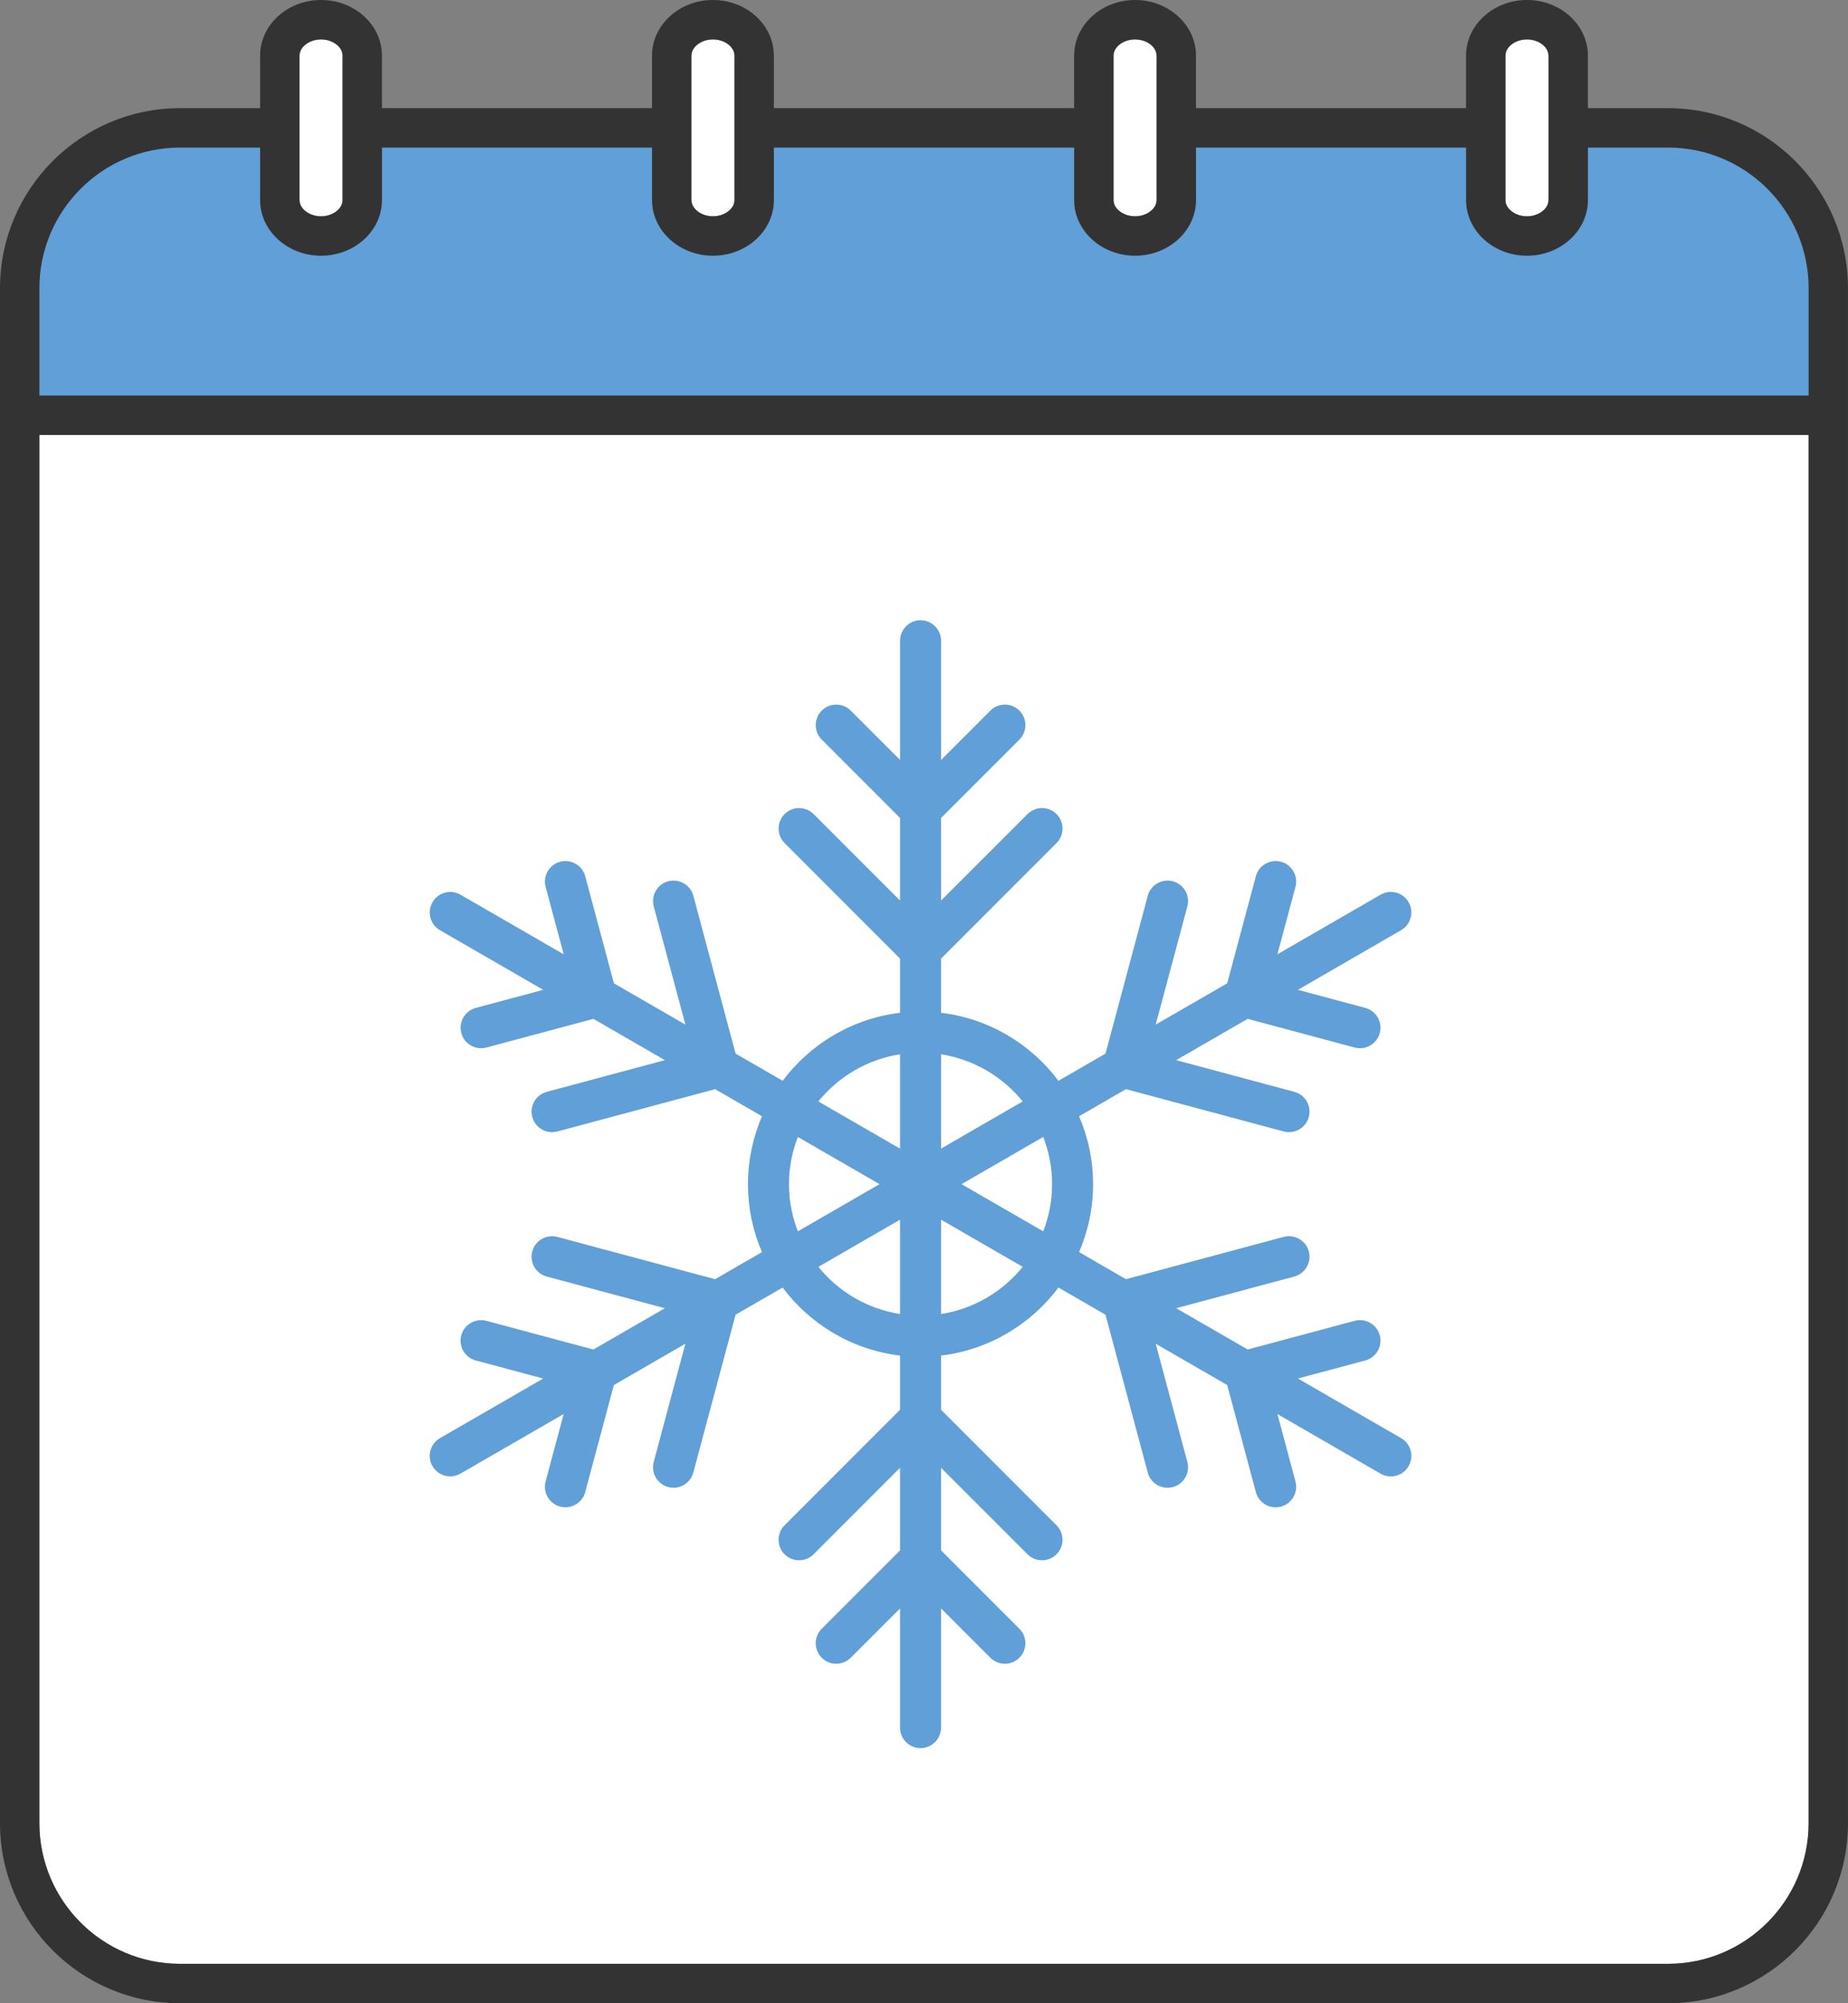 <?xml version="1.0" encoding="UTF-8"?><svg id="Layer_2" xmlns="http://www.w3.org/2000/svg" viewBox="0 0 1147.9 1243.55"><rect x="0" y="0" width="1147.9" height="1243.55" fill="#808080" stroke="none"/><defs><style>.cls-1{fill:#609fd8;stroke:#619fd6;stroke-miterlimit:10;}.cls-2{fill:#fff;}.cls-3{fill:#333;}</style></defs><g id="_Ñëîé_1"><g><path class="cls-2" d="M24.47,1131.76c0,48.15,39.17,87.32,87.33,87.32h924.31c48.15,0,87.33-39.17,87.33-87.32V270.01H24.47v861.76Zm271.19-287.73c-6.53-1.75-10.4-8.46-8.65-14.99,1.74-6.52,8.46-10.35,14.98-8.65l66.66,17.86,45.63-26.34-74.53-19.97c-6.53-1.75-10.4-8.46-8.65-14.99,1.74-6.52,8.46-10.38,14.98-8.65l98.18,26.3,29.68-17.14c-5.65-13-8.82-27.32-8.82-42.37s3.17-29.38,8.83-42.38l-29.68-17.14-98.18,26.31c-1.06,.28-2.13,.41-3.17,.41-5.4,0-10.34-3.6-11.81-9.06-1.75-6.53,2.12-13.24,8.65-14.99l74.54-19.98-45.63-26.34-66.66,17.86c-1.06,.28-2.13,.41-3.17,.41-5.4,0-10.35-3.6-11.81-9.06-1.75-6.53,2.12-13.24,8.65-14.99l43.02-11.53-65.14-37.61c-5.85-3.38-7.86-10.86-4.48-16.71,3.38-5.85,10.86-7.86,16.71-4.48l65.15,37.61-11.53-43.02c-1.75-6.53,2.12-13.24,8.65-14.99,6.52-1.71,13.24,2.13,14.98,8.65l17.86,66.66,45.63,26.34-19.97-74.54c-1.75-6.53,2.12-13.24,8.65-14.99,6.54-1.73,13.23,2.13,14.98,8.65l26.31,98.18,29.79,17.2c17.16-23.05,43.32-38.99,73.29-42.43v-34.29l-71.86-71.87c-4.78-4.78-4.78-12.52,0-17.3,4.78-4.78,12.52-4.78,17.3,0l54.56,54.57v-52.7l-48.79-48.79c-4.78-4.78-4.78-12.52,0-17.3,4.78-4.78,12.52-4.78,17.3,0l31.49,31.49v-75.22c0-6.75,5.48-12.23,12.23-12.23s12.23,5.48,12.23,12.23v75.22l31.5-31.49c4.78-4.78,12.52-4.78,17.3,0,4.78,4.78,4.78,12.52,0,17.3l-48.8,48.79v52.7l54.57-54.57c4.78-4.78,12.52-4.78,17.3,0,4.78,4.78,4.78,12.52,0,17.3l-71.87,71.87v34.29c29.97,3.44,56.13,19.38,73.29,42.43l29.79-17.2,26.3-98.18c1.75-6.52,8.45-10.38,14.98-8.65,6.53,1.75,10.4,8.46,8.65,14.99l-19.97,74.54,45.63-26.35,17.86-66.66c1.75-6.52,8.47-10.36,14.98-8.65,6.53,1.75,10.4,8.46,8.65,14.99l-11.53,43.02,65.14-37.61c5.86-3.39,13.33-1.37,16.71,4.48,3.38,5.85,1.37,13.33-4.48,16.71l-65.14,37.61,43.02,11.53c6.53,1.75,10.4,8.46,8.65,14.99-1.46,5.46-6.41,9.06-11.81,9.06-1.05,0-2.11-.14-3.17-.41l-66.66-17.86-45.63,26.34,74.54,19.98c6.53,1.75,10.4,8.46,8.65,14.99-1.47,5.46-6.41,9.06-11.81,9.06-1.05,0-2.11-.14-3.17-.41l-98.18-26.31-29.69,17.14c5.65,13,8.83,27.32,8.83,42.38s-3.17,29.38-8.82,42.37l29.68,17.14,98.18-26.3c6.53-1.73,13.24,2.13,14.98,8.65,1.75,6.53-2.12,13.24-8.65,14.99l-74.53,19.97,45.63,26.34,66.66-17.86c6.53-1.7,13.24,2.13,14.98,8.65,1.75,6.53-2.12,13.24-8.65,14.99l-43.02,11.53,65.14,37.61c5.85,3.38,7.86,10.86,4.48,16.71-2.27,3.93-6.38,6.12-10.61,6.12-2.07,0-4.18-.53-6.11-1.64l-65.14-37.61,11.53,43.03c1.75,6.53-2.12,13.24-8.65,14.99-1.06,.28-2.13,.41-3.17,.41-5.4,0-10.35-3.6-11.81-9.06l-17.86-66.67-45.63-26.35,19.97,74.54c1.75,6.53-2.12,13.24-8.65,14.99-1.06,.28-2.13,.41-3.17,.41-5.4,0-10.35-3.6-11.81-9.06l-26.3-98.18-29.79-17.2c-17.16,23.05-43.32,38.99-73.3,42.43v34.29l71.87,71.86c4.78,4.78,4.78,12.52,0,17.3-2.39,2.39-5.52,3.58-8.65,3.58s-6.26-1.19-8.65-3.58l-54.57-54.56v52.69l48.8,48.8c4.78,4.78,4.78,12.52,0,17.3-2.39,2.39-5.52,3.58-8.65,3.58s-6.26-1.19-8.65-3.58l-31.5-31.5v75.23c0,6.75-5.48,12.23-12.23,12.23s-12.23-5.48-12.23-12.23v-75.22l-31.49,31.49c-2.39,2.39-5.52,3.58-8.65,3.58s-6.26-1.19-8.65-3.58c-4.78-4.78-4.78-12.52,0-17.3l48.79-48.79v-52.7l-54.56,54.56c-2.39,2.39-5.52,3.58-8.65,3.58s-6.26-1.19-8.65-3.58c-4.78-4.78-4.78-12.52,0-17.3l71.86-71.86v-34.29c-29.98-3.44-56.14-19.38-73.3-42.43l-29.78,17.19-26.31,98.18c-1.46,5.46-6.41,9.06-11.81,9.06-1.05,0-2.11-.14-3.17-.41-6.53-1.75-10.4-8.46-8.65-14.99l19.97-74.54-45.63,26.34-17.86,66.67c-1.46,5.46-6.41,9.06-11.81,9.06-1.05,0-2.11-.14-3.17-.41-6.53-1.75-10.4-8.46-8.65-14.99l11.53-43.03-65.15,37.61c-1.93,1.12-4.03,1.64-6.11,1.64-4.23,0-8.34-2.19-10.61-6.12-3.38-5.85-1.37-13.33,4.48-16.71l65.14-37.61-43.02-11.53Z"/><path class="cls-1" d="M1036.11,91.61h-49.77v32.57c0,19.06-16.98,34.57-37.85,34.57s-37.85-15.51-37.85-34.57v-32.57h-167.74v32.57c0,19.06-16.98,34.57-37.85,34.57s-37.85-15.51-37.85-34.57v-32.57h-186.5v32.57c0,19.06-16.98,34.57-37.85,34.57s-37.85-15.51-37.85-34.57v-32.57H237.26v32.57c0,19.06-16.98,34.57-37.85,34.57s-37.85-15.51-37.85-34.57v-32.57h-49.77c-48.15,0-87.33,39.17-87.33,87.33v66.6H1123.43v-66.6c0-48.16-39.17-87.33-87.33-87.33Z"/><path class="cls-2" d="M547.33,735.09l-52-30.02c-3.67,9.32-5.76,19.42-5.76,30.02s2.09,20.71,5.76,30.02l52-30.02Z"/><path class="cls-2" d="M559.56,816.31v-60.03l-51.99,30.02c12.66,15.85,31.04,26.86,51.99,30.01Z"/><path class="cls-2" d="M199.41,134.28c7.25,0,13.38-4.63,13.38-10.1V34.58c0-5.48-6.13-10.11-13.38-10.11s-13.38,4.63-13.38,10.11V124.18c0,5.47,6.13,10.1,13.38,10.1Z"/><path class="cls-2" d="M442.85,134.28c7.25,0,13.38-4.63,13.38-10.1V34.58c0-5.48-6.13-10.11-13.38-10.11s-13.38,4.63-13.38,10.11V124.18c0,5.47,6.13,10.1,13.38,10.1Z"/><path class="cls-2" d="M705.05,134.28c7.25,0,13.38-4.63,13.38-10.1V34.58c0-5.48-6.13-10.11-13.38-10.11s-13.38,4.63-13.38,10.11V124.18c0,5.47,6.13,10.1,13.38,10.1Z"/><path class="cls-2" d="M948.49,134.28c7.25,0,13.38-4.63,13.38-10.1V34.58c0-5.48-6.13-10.11-13.38-10.11s-13.38,4.63-13.38,10.11V124.18c0,5.47,6.13,10.1,13.38,10.1Z"/><path class="cls-2" d="M648.27,765.12c3.67-9.32,5.75-19.42,5.75-30.02s-2.09-20.71-5.76-30.03l-52,30.02,52,30.02Z"/><path class="cls-2" d="M559.56,653.88c-20.95,3.15-39.33,14.16-51.99,30l51.99,30.02v-60.02Z"/><path class="cls-2" d="M636.02,786.3l-51.99-30.02v60.03c20.95-3.15,39.33-14.16,51.99-30.01Z"/><path class="cls-2" d="M584.03,653.88v60.02l51.99-30.02c-12.66-15.84-31.04-26.86-51.99-30Z"/><path class="cls-3" d="M1036.11,67.14h-49.77V34.58c0-19.07-16.98-34.58-37.85-34.58s-37.85,15.51-37.85,34.58v32.56h-167.74V34.58c0-19.07-16.98-34.58-37.85-34.58s-37.85,15.51-37.85,34.58v32.56h-186.5V34.58c0-19.07-16.98-34.58-37.85-34.58s-37.85,15.51-37.85,34.58v32.56H237.26V34.58C237.26,15.51,220.29,0,199.41,0s-37.85,15.51-37.85,34.58v32.56h-49.77C50.15,67.14,0,117.29,0,178.94v952.83c0,61.64,50.15,111.79,111.79,111.79h924.31c61.64,0,111.79-50.15,111.79-111.79V178.94c0-61.64-50.15-111.8-111.79-111.8Zm-101-32.56c0-5.48,6.13-10.11,13.38-10.11s13.38,4.63,13.38,10.11V124.18c0,5.47-6.13,10.1-13.38,10.1s-13.38-4.63-13.38-10.1V34.58Zm-243.44,0c0-5.48,6.13-10.11,13.38-10.11s13.38,4.63,13.38,10.11V124.18c0,5.47-6.13,10.1-13.38,10.1s-13.38-4.63-13.38-10.1V34.58Zm-262.2,0c0-5.48,6.13-10.11,13.38-10.11s13.38,4.63,13.38,10.11V124.18c0,5.47-6.13,10.1-13.38,10.1s-13.38-4.63-13.38-10.1V34.58Zm-243.44,0c0-5.48,6.13-10.11,13.38-10.11s13.38,4.63,13.38,10.11V124.18c0,5.47-6.13,10.1-13.38,10.1s-13.38-4.63-13.38-10.1V34.58Zm937.4,1097.19c0,48.15-39.17,87.32-87.33,87.32H111.79c-48.15,0-87.33-39.17-87.33-87.32V270.01H1123.43v861.76Zm0-886.23H24.47v-66.6c0-48.16,39.17-87.33,87.33-87.33h49.77v32.57c0,19.06,16.98,34.57,37.85,34.57s37.85-15.51,37.85-34.57v-32.57h167.74v32.57c0,19.06,16.98,34.57,37.85,34.57s37.85-15.51,37.85-34.57v-32.57h186.5v32.57c0,19.06,16.98,34.57,37.85,34.57s37.85-15.51,37.85-34.57v-32.57h167.74v32.57c0,19.06,16.98,34.57,37.85,34.57s37.85-15.51,37.85-34.57v-32.57h49.77c48.15,0,87.33,39.17,87.33,87.33v66.6Z"/><path class="cls-1" d="M269.05,909.88c2.27,3.93,6.38,6.12,10.61,6.12,2.07,0,4.18-.53,6.11-1.64l65.15-37.61-11.53,43.03c-1.75,6.53,2.12,13.24,8.65,14.99,1.06,.28,2.13,.41,3.17,.41,5.4,0,10.35-3.6,11.81-9.06l17.86-66.67,45.63-26.34-19.97,74.54c-1.75,6.53,2.12,13.24,8.65,14.99,1.06,.28,2.13,.41,3.17,.41,5.4,0,10.35-3.6,11.81-9.06l26.31-98.18,29.78-17.19c17.16,23.05,43.32,38.99,73.3,42.43v34.29l-71.86,71.86c-4.78,4.78-4.78,12.52,0,17.3,2.39,2.39,5.52,3.58,8.65,3.58s6.26-1.19,8.65-3.58l54.56-54.56v52.7l-48.79,48.79c-4.78,4.78-4.78,12.52,0,17.3,2.39,2.39,5.52,3.58,8.65,3.58s6.26-1.19,8.65-3.58l31.49-31.49v75.22c0,6.75,5.48,12.23,12.23,12.23s12.23-5.48,12.23-12.23v-75.23l31.5,31.5c2.39,2.39,5.52,3.58,8.65,3.58s6.26-1.19,8.65-3.58c4.78-4.78,4.78-12.52,0-17.3l-48.8-48.8v-52.69l54.57,54.56c2.39,2.39,5.52,3.58,8.65,3.58s6.26-1.19,8.65-3.58c4.78-4.78,4.78-12.52,0-17.3l-71.87-71.86v-34.29c29.98-3.44,56.14-19.38,73.3-42.43l29.79,17.2,26.3,98.18c1.46,5.46,6.41,9.06,11.81,9.06,1.05,0,2.11-.14,3.17-.41,6.53-1.75,10.4-8.46,8.65-14.99l-19.97-74.54,45.63,26.35,17.86,66.67c1.46,5.46,6.41,9.06,11.81,9.06,1.05,0,2.11-.14,3.17-.41,6.53-1.75,10.4-8.46,8.65-14.99l-11.53-43.03,65.14,37.61c1.93,1.12,4.03,1.64,6.11,1.64,4.23,0,8.34-2.19,10.61-6.12,3.38-5.85,1.37-13.33-4.48-16.71l-65.14-37.61,43.02-11.53c6.53-1.75,10.4-8.46,8.65-14.99-1.74-6.52-8.45-10.35-14.98-8.65l-66.66,17.86-45.63-26.34,74.53-19.97c6.53-1.75,10.4-8.46,8.65-14.99-1.74-6.52-8.45-10.38-14.98-8.65l-98.18,26.3-29.68-17.14c5.65-13,8.82-27.32,8.82-42.37s-3.17-29.38-8.83-42.38l29.69-17.14,98.18,26.31c1.06,.28,2.13,.41,3.17,.41,5.4,0,10.34-3.6,11.81-9.06,1.75-6.53-2.12-13.24-8.65-14.99l-74.54-19.98,45.63-26.34,66.66,17.86c1.06,.28,2.13,.41,3.17,.41,5.4,0,10.35-3.6,11.81-9.06,1.75-6.53-2.12-13.24-8.65-14.99l-43.02-11.53,65.14-37.61c5.85-3.38,7.86-10.86,4.48-16.71-3.38-5.85-10.85-7.86-16.71-4.48l-65.14,37.61,11.53-43.02c1.75-6.53-2.12-13.24-8.65-14.99-6.51-1.71-13.23,2.13-14.98,8.65l-17.86,66.66-45.63,26.35,19.97-74.54c1.75-6.53-2.12-13.24-8.65-14.99-6.53-1.73-13.23,2.13-14.98,8.65l-26.3,98.18-29.79,17.2c-17.16-23.05-43.32-38.99-73.29-42.43v-34.29l71.87-71.87c4.78-4.78,4.78-12.52,0-17.3-4.78-4.78-12.52-4.78-17.3,0l-54.57,54.57v-52.7l48.8-48.79c4.78-4.78,4.78-12.52,0-17.3-4.78-4.78-12.52-4.78-17.3,0l-31.5,31.49v-75.22c0-6.75-5.48-12.23-12.23-12.23s-12.23,5.48-12.23,12.23v75.22l-31.49-31.49c-4.78-4.78-12.52-4.78-17.3,0-4.78,4.78-4.78,12.52,0,17.3l48.79,48.79v52.7l-54.56-54.57c-4.78-4.78-12.52-4.78-17.3,0-4.78,4.78-4.78,12.52,0,17.3l71.86,71.87v34.29c-29.97,3.44-56.13,19.38-73.29,42.43l-29.79-17.2-26.31-98.18c-1.75-6.52-8.45-10.38-14.98-8.65-6.53,1.75-10.4,8.46-8.65,14.99l19.97,74.54-45.63-26.34-17.86-66.66c-1.74-6.52-8.46-10.36-14.98-8.65-6.53,1.75-10.4,8.46-8.65,14.99l11.53,43.02-65.15-37.61c-5.85-3.39-13.33-1.37-16.71,4.48-3.38,5.85-1.37,13.33,4.48,16.71l65.14,37.61-43.02,11.53c-6.53,1.75-10.4,8.46-8.65,14.99,1.46,5.46,6.41,9.06,11.81,9.06,1.05,0,2.11-.14,3.17-.41l66.66-17.86,45.63,26.34-74.54,19.98c-6.53,1.75-10.4,8.46-8.65,14.99,1.47,5.46,6.41,9.06,11.81,9.06,1.05,0,2.11-.14,3.17-.41l98.18-26.31,29.68,17.14c-5.65,13-8.83,27.32-8.83,42.38s3.17,29.38,8.82,42.37l-29.68,17.14-98.18-26.3c-6.52-1.73-13.24,2.13-14.98,8.65-1.75,6.53,2.12,13.24,8.65,14.99l74.53,19.97-45.63,26.34-66.66-17.86c-6.52-1.7-13.24,2.13-14.98,8.65-1.75,6.53,2.12,13.24,8.65,14.99l43.02,11.53-65.14,37.61c-5.85,3.38-7.86,10.86-4.48,16.71Zm384.97-174.79c0,10.6-2.08,20.71-5.75,30.02l-52-30.02,52-30.02c3.67,9.32,5.76,19.43,5.76,30.03Zm-69.99-81.21c20.95,3.15,39.33,14.16,51.99,30l-51.99,30.02v-60.02Zm0,102.39l51.99,30.02c-12.66,15.85-31.04,26.86-51.99,30.01v-60.03Zm-24.47,60.03c-20.95-3.15-39.33-14.16-51.99-30.01l51.99-30.02v60.03Zm0-162.42v60.02l-51.99-30.02c12.66-15.84,31.04-26.86,51.99-30Zm-64.23,51.19l52,30.02-52,30.02c-3.67-9.32-5.76-19.42-5.76-30.02s2.09-20.71,5.76-30.02Z"/></g></g></svg>
